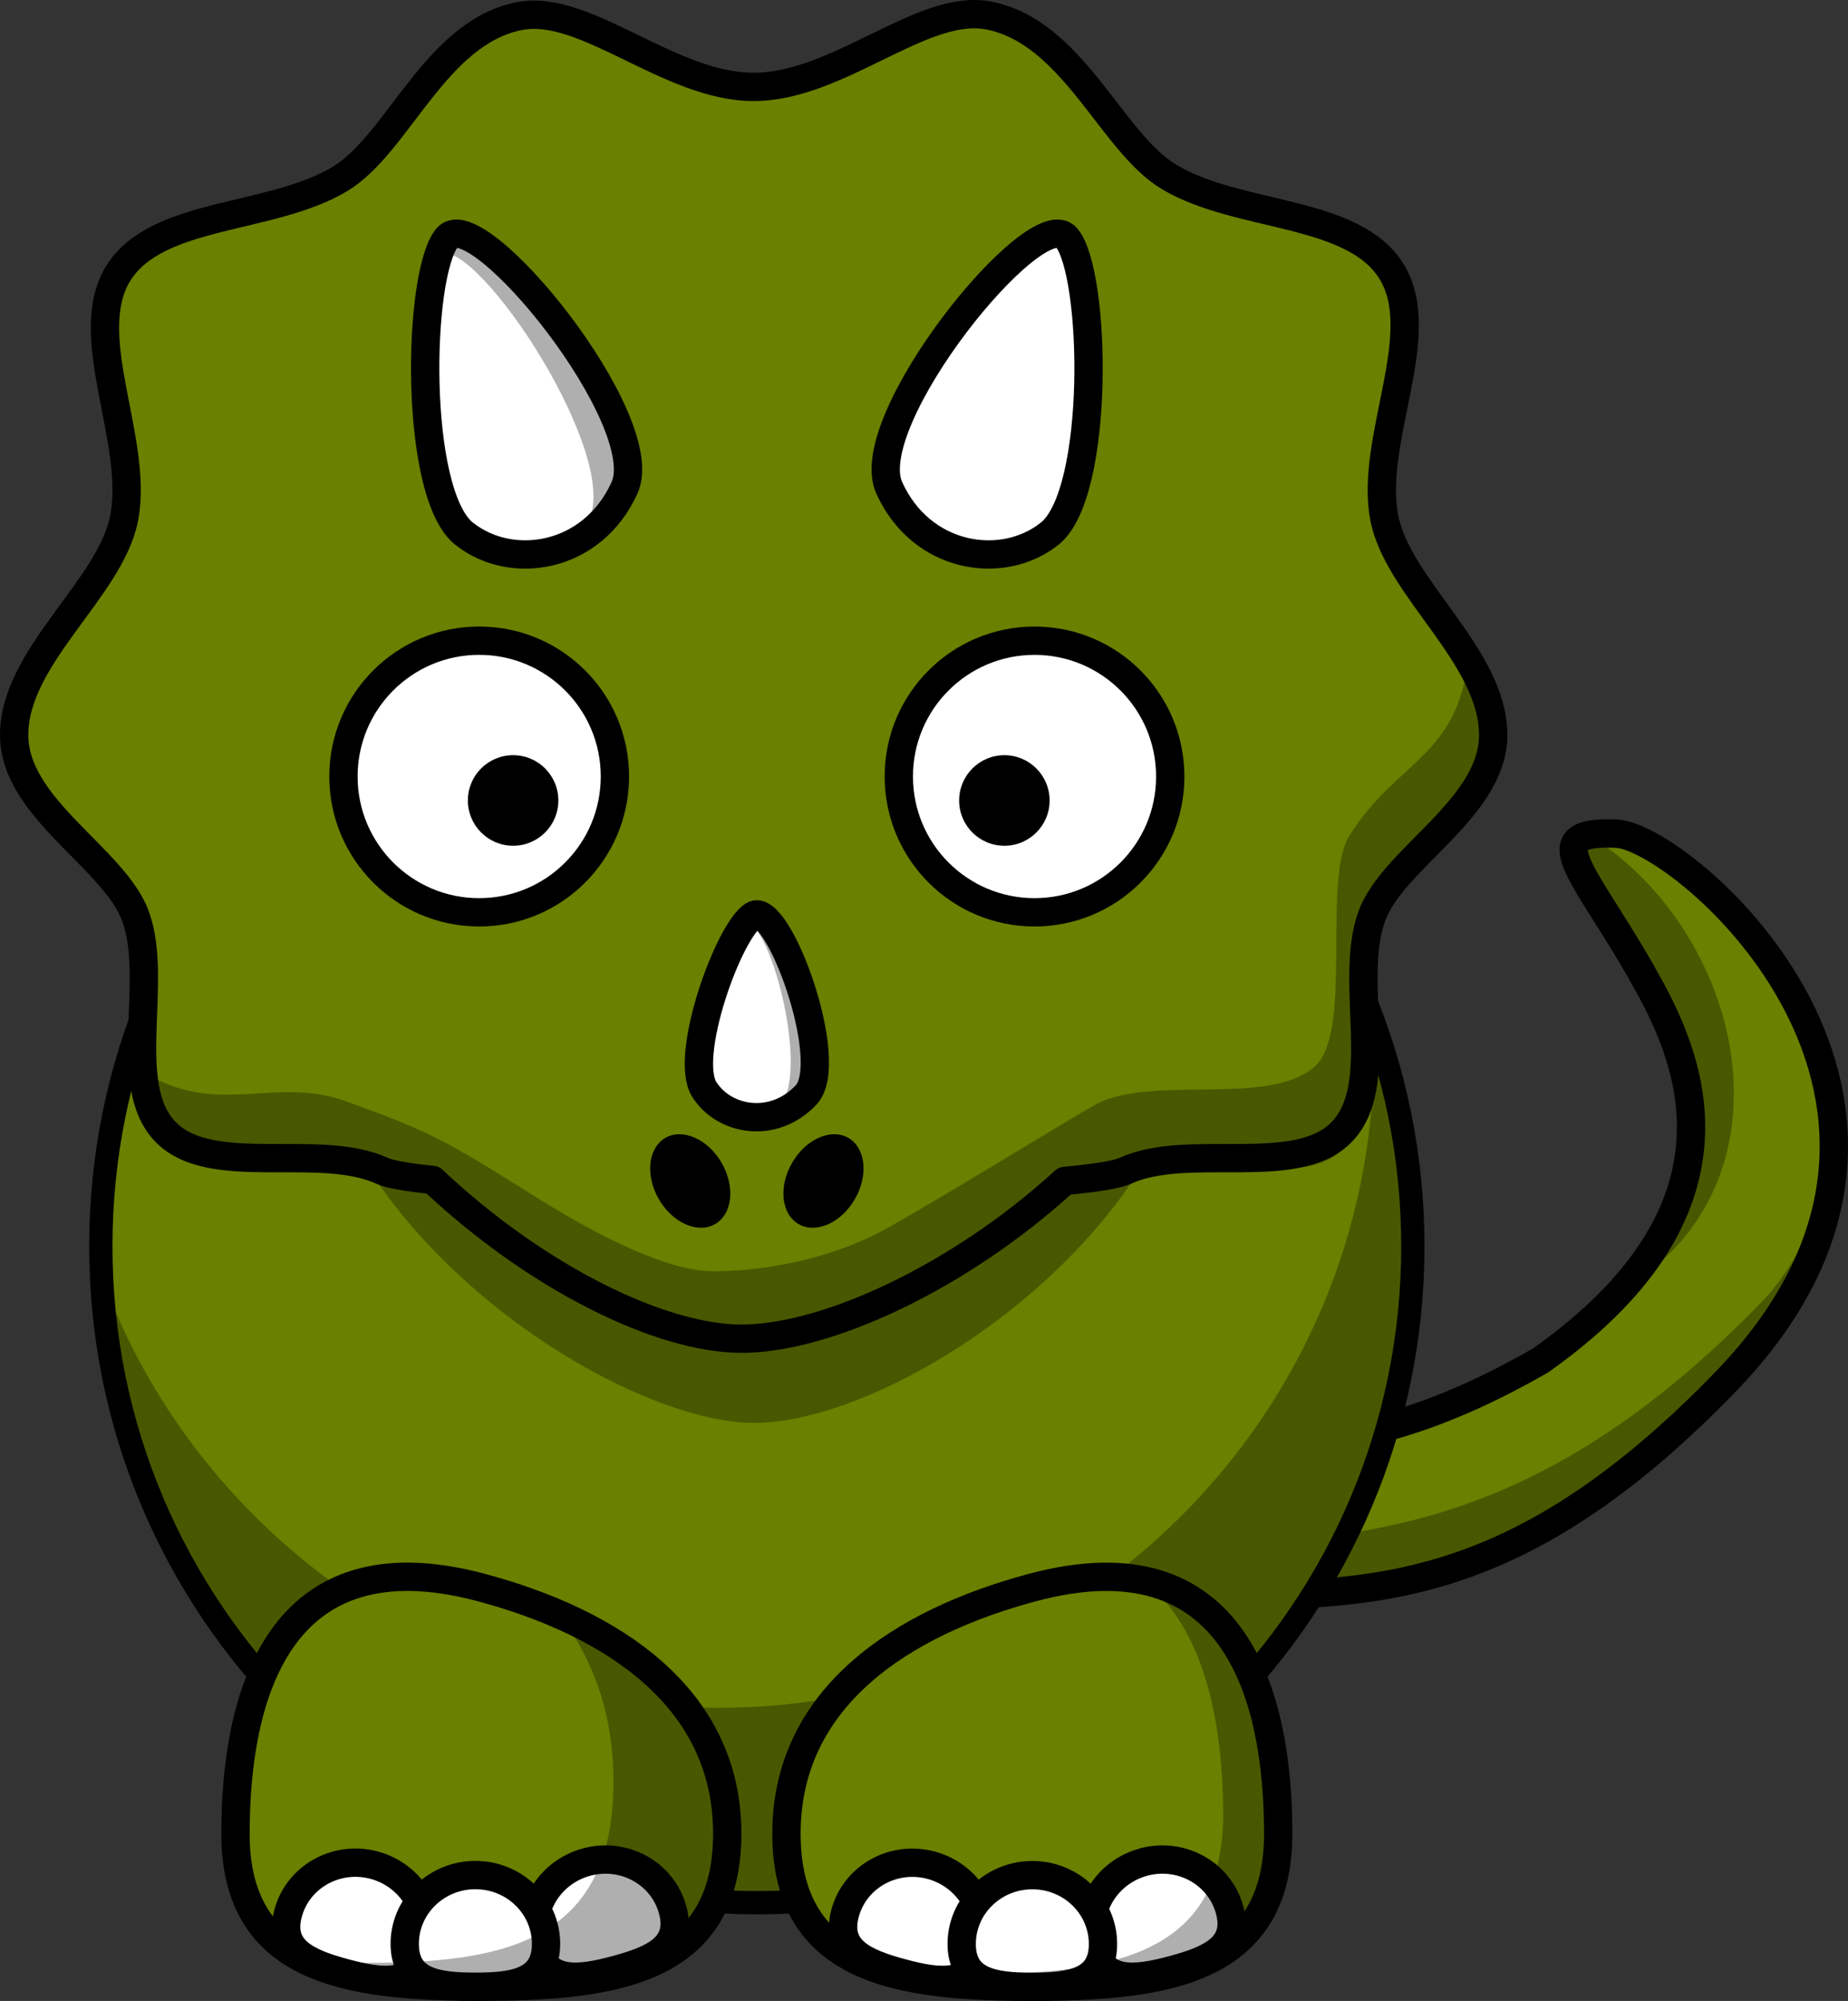 <?xml version="1.0" encoding="UTF-8" standalone="no"?>
<!-- Created with Inkscape (http://www.inkscape.org/) -->
<svg xmlns:rdf="http://www.w3.org/1999/02/22-rdf-syntax-ns#" xmlns="http://www.w3.org/2000/svg" xmlns:cc="http://web.resource.org/cc/" xmlns:dc="http://purl.org/dc/elements/1.1/" xmlns:svg="http://www.w3.org/2000/svg" xmlns:inkscape="http://www.inkscape.org/namespaces/inkscape" xmlns:sodipodi="http://sodipodi.sourceforge.net/DTD/sodipodi-0.dtd" xmlns:ns1="http://sozi.baierouge.fr" xmlns:xlink="http://www.w3.org/1999/xlink" id="Layer_1" xml:space="preserve" version="1.0" viewBox="0 0 261.052 282.556" inkscape:version="0.91 r13725">
<rect x="0" y="0" width="261.052" height="282.556" fill="#333333" stroke="none"/>
<g id="g236">
	<g id="layer1_1_" transform="translate(-200.08 -237.53)">
		<path id="path3229" style="stroke:#000000;stroke-width:4;fill:#698000" d="m296.06 467.13c63.81-53.38 67.86-6.63 121.64-37.49 28.88-20.41 21.98-40.49 15.74-52.12-8.7-16.22-17.15-22.82-4.97-22.26 9.27 0.42 53.64 37.93 15.29 77.47-53.34 55.01-77.58 8.92-135.62 49.01-49.34 34.08-11.5-13.77-12.08-14.61z"/>
		<path id="path3334" style="fill-opacity:.314" d="m461.01 400.67c-2.96 5.32-6.53 15-11.92 20.56-53.35 55.01-86.9 19.31-130.49 49.29-20.07 13.8-25.7 14.14-25.39 9.59-6.74 11.35-10.34 22.48 20.81 0.96 58.04-40.08 82.25 6.35 135.04-54.06 9.06-9.34 9.29-17.85 11.95-26.34zm-36.5-45.24c-3.53 3.54 3.23 11.21 6.41 16.29 4.16 10.25 14.66 18.58-0.07 46.94 23.23-15.36 15.56-49.52-6.34-63.23z"/>
	</g>
	<g id="g241">
		<path id="path2383" style="stroke-linejoin:round;stroke:#000000;stroke-width:3.287;stroke-linecap:round;fill:#698000" d="m199.58 175.99c0.01 51.19-41.48 92.69-92.67 92.69-51.191 0-92.683-41.51-92.664-92.7-0.014-51.19 41.482-92.689 92.674-92.687 51.19 0.003 92.68 41.507 92.66 92.697z"/>
		<path id="path3221" style="fill-opacity:.314" d="m193.98 144.2c0.06 1.42 0.1 2.87 0.1 4.31 0 51.15-41.51 92.66-92.66 92.66-39.986 0-74.103-25.39-87.084-60.89 2.243 49.16 42.866 88.38 92.584 88.38 51.15 0.01 92.66-41.5 92.66-92.66 0-11.16-1.97-21.88-5.6-31.8z"/>
	</g>
	<g id="g245">
		<g id="g247">
			<path id="path3245" style="stroke-linejoin:round;stroke:#000000;stroke-width:4;stroke-linecap:round;fill:#698000" d="m33.266 258.92c-0.007 19.19 15.546 21.63 34.732 21.63 19.188 0 34.742-2.44 34.732-21.63 0.01-19.18-16.196-29.78-34.729-34.74-28.831-7.73-34.74 15.55-34.735 34.74z"/>
			<g id="g250">
				<path id="path3239" style="stroke-linejoin:round;stroke:#000000;stroke-width:4;stroke-linecap:round;fill:#ffffff" d="m95.035 269.74c1.391 5.19-2.75 7-8.076 8.43-5.327 1.43-9.82 1.92-11.208-3.26-1.391-5.19 1.802-10.54 7.127-11.97 5.326-1.43 10.77 1.62 12.157 6.8z"/>
				<path id="path3241" style="stroke-linejoin:round;stroke:#000000;stroke-width:4;stroke-linecap:round;fill:#ffffff" d="m59.977 275.36c-1.389 5.18-5.882 4.68-11.208 3.26-5.326-1.43-9.467-3.25-8.076-8.43 1.388-5.19 6.832-8.23 12.158-6.81 5.325 1.43 8.516 6.79 7.126 11.98z"/>
				<path id="path3243" style="stroke-linejoin:round;stroke:#000000;stroke-width:4;stroke-linecap:round;fill:#ffffff" d="m77.135 274.5c0.002 5.37-4.468 6.05-9.982 6.05s-9.983-0.68-9.981-6.05c-0.002-5.36 4.469-9.72 9.982-9.72 5.514 0 9.983 4.36 9.981 9.72z"/>
			</g>
			<path id="path3297" style="fill-opacity:.314" d="m78.995 227.98c4.751 6.23 7.668 14 7.665 23.6 0.005 22.7-15.553 25.6-34.739 25.6-2.97 0-5.842-0.1-8.593-0.3 6.294 3.06 15.017 3.68 24.666 3.68 19.187 0 34.746-2.46 34.736-21.65 0.01-15.25-10.231-25.05-23.735-30.93z"/>
		</g>
		<g id="g256">
			<path id="path3220" style="stroke-linejoin:round;stroke:#000000;stroke-width:4;stroke-linecap:round;fill:#698000" d="m180.56 258.93c0.01 19.18-15.54 21.63-34.73 21.63s-34.74-2.45-34.73-21.64c-0.01-19.18 16.2-29.78 34.73-34.74 28.83-7.72 34.74 15.56 34.73 34.75z"/>
			<g id="g259">
				<path id="path3235_1_" style="stroke-linejoin:round;stroke:#000000;stroke-width:4;stroke-linecap:round;fill:#ffffff" d="m173.71 269.74c1.39 5.19-2.75 7.01-8.07 8.43-5.33 1.43-9.82 1.93-11.21-3.26-1.39-5.18 1.8-10.54 7.13-11.97 5.32-1.43 10.76 1.62 12.15 6.8z"/>
				<path id="path3237" style="stroke-linejoin:round;stroke:#000000;stroke-width:4;stroke-linecap:round;fill:#ffffff" d="m138.65 275.36c-1.39 5.18-5.88 4.69-11.2 3.26-5.33-1.43-9.47-3.24-8.08-8.43 1.39-5.18 6.83-8.23 12.16-6.8 5.32 1.43 8.51 6.79 7.12 11.97z"/>
				<path id="path3224" style="stroke-linejoin:round;stroke:#000000;stroke-width:4;stroke-linecap:round;fill:#ffffff" d="m155.81 274.51c0.01 5.36-4.47 6.05-9.98 6.05s-9.98-0.69-9.98-6.05c0-5.37 4.47-9.72 9.98-9.72s9.98 4.35 9.98 9.72z"/>
			</g>
			<path id="path3358" style="fill-opacity:.314" d="m161.5 223.18c8.94 6.89 11.29 20.87 11.29 33.2 0 19.86-16.08 22.39-35.93 22.39-4.31 0-8.41-0.14-12.24-0.53 5.86 1.88 13.21 2.3 21.2 2.3 19.19 0.01 34.75-2.43 34.74-21.62 0-15.03-3.62-32.56-19.06-35.74z"/>
		</g>
	</g>
	<g id="g265">
		<path id="path3231_3_" style="fill-opacity:.314" d="m163.23 107.68c1.35 5.9 2.8 12.15 2.8 18.64 0 34.88-42.58 63.2-63.21 63.2-15.989 0-47.181-18.35-58.735-43.71 5.878 31.08 44.147 55.12 62.455 55.12 20.63 0 63.2-28.31 63.2-63.2 0-10.87-2.63-21.11-6.51-30.05z"/>
		<g id="g268">
			<path id="path270" style="stroke-linejoin:round;stroke:#000000;stroke-width:4;stroke-linecap:round;fill:#698000" d="m210.93 103.8c0-11.193-13.56-20.776-15.41-30.798-2.03-11.044 6.47-25.727 1.1-34.585-5.38-8.883-21.58-7.54-31.46-13.423-8.18-4.865-13.55-20.498-25.52-22.808-9.34-1.804-21.17 10.083-33.18 10.083-11.95 0-23.784-11.85-33.119-9.993-11.857 2.358-17.103 18.024-25.27 22.965-9.757 5.902-25.973 4.553-31.398 13.413-5.402 8.823 2.979 23.527 0.864 34.502-1.926 9.992-15.54 19.489-15.537 30.644-0.003 10.36 14.17 17.39 17.144 25.58 3.36 9.25-2.229 23.91 4.293 30.51 6.467 6.55 21.622 1.37 30.533 5.44 1.089 0.5 3.605 0.93 7.153 1.29 14.603 13.76 32.168 22.42 43.627 22.42 11.89 0 30.65-8.58 45.65-22.28 4.29-0.4 7.33-0.87 8.55-1.43 8.91-4.07 24.07 1.11 30.54-5.44 6.52-6.6 0.93-21.26 4.29-30.51 2.97-8.19 17.15-15.22 17.15-25.58z"/>
			<path id="path272" style="fill-opacity:.314" d="m207.41 92.928c-1.46 14.012-10.15 14.462-16.81 25.112-3.83 6.12 0.5 27.45-4.72 32.41-4.84 4.61-15.94 2.85-24.4 3.74-2.52 0.27-4.81 0.76-6.62 1.73-3.29 1.76-26.38 16.05-31.44 18.51-8.06 3.91-16.74 5.09-22.73 5.09-6.29 0-16.118-4.93-24.558-10.22-13.365-8.36-15.032-9.36-27.271-13.79-9.849-3.56-17.854 2.07-27.838-3.7 2.109 19.89 17.143 8.25 33.359 13.14 1.247 0.38 3.611 2.75 6.81 3.11 14.755 12.92 32.495 20.97 43.568 20.97 11.09 0 27.96-7.47 42.27-19.58 5.24-2.51 9.69-2.37 11.6-3.5 8.63-5.07 26.07 3.38 31.76-4.47 4.5-6.2 2.76-23.76 4.99-31.78 1.91-6.85 16.45-16.09 16.45-24.31 0-6.23-3.31-6.553-4.42-12.462z"/>
		</g>
		<g id="g274">
			<g id="g276">
				<g id="g278">
					<path id="path3159_1_" style="stroke-linejoin:round;stroke:#000000;stroke-width:4;stroke-linecap:round;fill:#ffffff" d="m165.31 109.66c0.01 10.58-8.58 19.17-19.17 19.17s-19.18-8.59-19.17-19.18c-0.01-10.589 8.58-19.176 19.17-19.175 10.59 0.002 19.18 8.588 19.17 19.185z"/>
					<path id="path3161_1_" d="m148.27 113.04c0 3.53-2.86 6.39-6.39 6.39s-6.39-2.86-6.39-6.39 2.86-6.4 6.39-6.4 6.39 2.87 6.39 6.4z"/>
				</g>
				<g id="g282">
					<path id="path3157_1_" style="stroke-linejoin:round;stroke:#000000;stroke-width:4;stroke-linecap:round;fill:#ffffff" d="m86.863 109.65c0.003 10.59-8.583 19.18-19.174 19.18s-19.175-8.59-19.172-19.18c-0.002-10.592 8.583-19.179 19.174-19.178s19.176 8.588 19.172 19.178z"/>
					<path id="path3163_1_" d="m78.874 113.04c0.002 3.52-2.86 6.39-6.391 6.39s-6.393-2.87-6.391-6.4c-0.001-3.53 2.861-6.39 6.391-6.39 3.531 0 6.392 2.86 6.391 6.4z"/>
				</g>
			</g>
			<g id="g286">
				<path id="path2398_2_" d="m120.76 169.33c-1.94 3.36-5.5 4.94-7.95 3.52-2.45-1.41-2.86-5.28-0.92-8.64s5.5-4.94 7.95-3.53c2.45 1.42 2.86 5.29 0.92 8.65z"/>
				<path id="path2412_1_" d="m93.067 169.33c1.939 3.36 5.5 4.94 7.953 3.52 2.45-1.41 2.86-5.28 0.92-8.64s-5.5-4.94-7.95-3.53c-2.45 1.42-2.864 5.29-0.923 8.65z"/>
			</g>
			<g id="g290">
				<path id="path3214_4_" style="stroke-linejoin:round;stroke:#000000;stroke-width:4;fill:#ffffff" d="m113.87 154.62c4.37-4.64-3.99-27.48-7.45-25.36-3.46 2.13-9.907 19.89-6.925 24.59 2.805 4.42 9.775 5.65 14.375 0.77z"/>
				<path id="path3363_3_" style="fill-opacity:.314" d="m113.86 154.62c4.37-4.64-3.99-27.49-7.45-25.36-0.33 0.2-0.68 0.55-1.06 1.02 3.67 0.11 9.2 21.99 4.6 26.04-0.63 0.55-1.3 1.01-1.97 1.37 2.06-0.25 4.14-1.22 5.88-3.07z"/>
			</g>
			<g id="g294">
				<path id="path3190_1_" style="stroke-linejoin:round;stroke:#000000;stroke-width:4;fill:#ffffff" d="m125.61 68.875c-4.3-9.52 20.84-40.438 25.07-35.303 4.22 5.133 4.74 36.085-2.39 41.779-6.71 5.356-18.16 3.54-22.68-6.476z"/>
				<g id="g297">
					<path id="path3214_3_" style="stroke-linejoin:round;stroke:#000000;stroke-width:4;fill:#ffffff" d="m88.222 68.875c4.296-9.52-20.841-40.438-25.067-35.303-4.227 5.133-4.738 36.085 2.391 41.779 6.706 5.356 18.156 3.54 22.676-6.476z"/>
					<path id="path3363_2_" style="fill-opacity:.314" d="m88.217 68.887c4.295-9.52-20.852-40.463-25.079-35.328-0.407 0.492-0.759 1.228-1.093 2.152 5.749-1.78 25.98 29.171 21.012 37.891-0.68 1.193-1.475 2.257-2.323 3.178 3.069-1.497 5.768-4.097 7.483-7.893z"/>
				</g>
			</g>
		</g>
	</g>
</g>
</svg>
